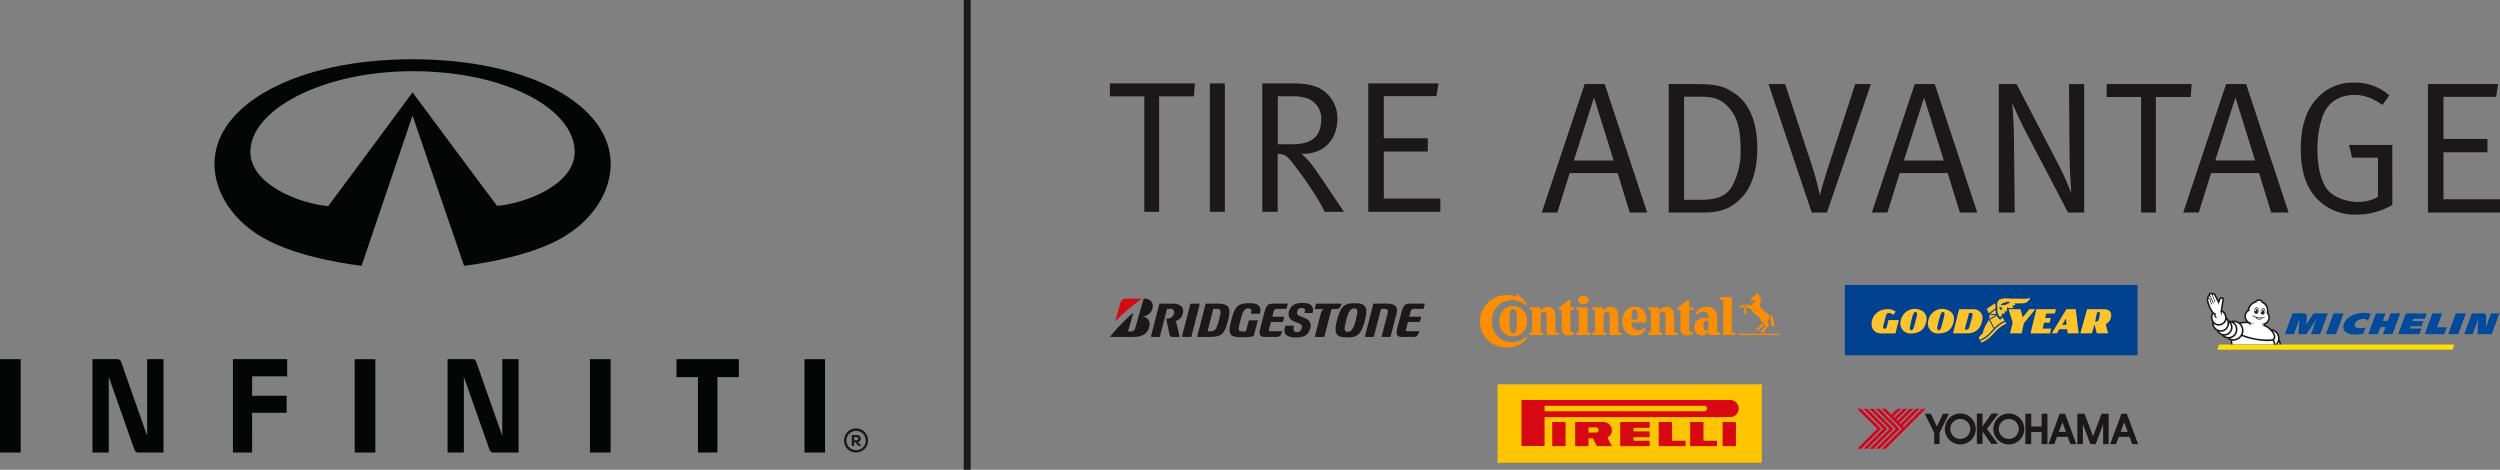 <svg xmlns="http://www.w3.org/2000/svg" width="776.44" height="145.892" viewBox="0 0 776.44 145.892">
  <rect x="0" y="0" width="776.44" height="145.892" fill="#808080" stroke="none"/>
  <g id="infiniti_ta_brands_logo" transform="translate(-35.646 -20.064)">
    <g id="Group_141" data-name="Group 141" transform="translate(721.008 110.944)">
      <path id="Path_317" data-name="Path 317" d="M429.025,69.741H355.962l-.587,1.611h73.056Z" transform="translate(-352.101 -53.627)" fill="#ffdf00"/>
      <path id="Path_318" data-name="Path 318" d="M387.709,65.386c-1.891.388-4.454,1.777-4.426,4.312.015,1.462,1.781,2.274,3.808,2.218a16.211,16.211,0,0,0,2.356-.263L390.2,69.7a5.471,5.471,0,0,1-2.7.1c-1.35-.541-.519-1.945.435-2.382a3.8,3.8,0,0,1,1.682-.362,1.282,1.282,0,0,1,1.256.635l.943-2.266A9.834,9.834,0,0,0,387.709,65.386Zm10.25-.06-.861,2.322h-1.57l.855-2.322H393.4l-2.367,6.449H394l.81-2.184h1.574l-.81,2.184h2.972l2.378-6.449Zm-17.715,0-2.376,6.446h3.123l2.373-6.446Zm-6.209,0-2.281,3.463s.144-1.811.181-2.249c.026-.332-.013-1.215-.823-1.215h-3.618l-2.373,6.446h2.83l1.719-4.661-.362,4.661h2.516l3.082-4.581-1.682,4.581h2.847l2.373-6.446Zm55.088,0-1.628,4.426c.022-.446.11-2.206.166-3.22a1.246,1.246,0,0,0-.267-.948.868.868,0,0,0-.569-.258H423.2l-2.371,6.449h2.634l1.682-4.566-.2,4.566h4.415l2.373-6.449Zm-10.907,0-2.371,6.446h3.123l2.371-6.446Zm-13.2,1.691h3.56l.627-1.691h-6.509l-2.373,6.449H406.9l.64-1.74h-3.633l.265-.717h3.392l.582-1.585h-3.39Zm8.953-1.691h-3.037l-2.378,6.449h6.1l.79-2.143h-3.061Z" transform="translate(-340.858 -58.882)" fill="#004a9c"/>
      <path id="Path_319" data-name="Path 319" d="M354.367,66.42l.007.015.049.116a13.771,13.771,0,0,0,.648,1.372,4.284,4.284,0,0,0,.474.7,2.257,2.257,0,0,0-.263,2.18,3.046,3.046,0,0,0,.256.556l0,0,0,.006-.011.045a2.635,2.635,0,0,0,1.077,2.449,2.808,2.808,0,0,0,.394.248,2.038,2.038,0,0,0,.7.956,2.731,2.731,0,0,0,.78.431l.006.009a2.361,2.361,0,0,0,1.322.892,2.992,2.992,0,0,0,.435.088l.021.026a2.513,2.513,0,0,0,1.051.588,2.715,2.715,0,0,0,.11,1.273H376.89a2.766,2.766,0,0,0-.407-1.471l-.024-.032a2.944,2.944,0,0,0-2.343-3.278c-.08-.015-.159-.028-.239-.037a.163.163,0,0,0-.032,0,6.391,6.391,0,0,0-1.915-1.277l.026-.121.032-.011a2.229,2.229,0,0,0,1.443-1.788,2.643,2.643,0,0,0-.452-1.835l0-.026a3.772,3.772,0,0,0-.385-2.233,2.673,2.673,0,0,0-1.189-1.135l-.006,0a1.366,1.366,0,0,0-1.357-.8,1.5,1.5,0,0,0-1.243.629,3.5,3.5,0,0,0-2.285,2.761,2.367,2.367,0,0,0-.323,3.537,11.441,11.441,0,0,0-2.182.228l-.026.006a2.984,2.984,0,0,0-2.432-.476.26.26,0,0,0-.088.043,4.256,4.256,0,0,0-.745-.151.175.175,0,0,0-.047,0,2.468,2.468,0,0,0-.6-1.008l-.047-.041,0,0a5.787,5.787,0,0,0-.155-.694,2.045,2.045,0,0,0-.564-.937,2.246,2.246,0,0,0-.644-.446,1.692,1.692,0,0,0,.065-.215l.009-.054c0-.009.09-.87.194-1.383l0-.019c.28-1.751.282-1.777.284-1.8l0-.011a.57.57,0,0,0-.155-.431.756.756,0,0,0-.562-.23.9.9,0,0,0-.769.439,2.4,2.4,0,0,0-.23.528c-.293-.564-.674-1.31-.948-1.848l-.017-.028a.728.728,0,0,0-.616-.347.735.735,0,0,0-.269.05.719.719,0,0,0-.474-.174.874.874,0,0,0-.265.043.713.713,0,0,0-.487.709.692.692,0,0,0-.452.528.893.893,0,0,0,.017.383l.013.052-.022.032c-.172.269-.261.769.388,2.414" transform="translate(-353.855 -62.259)" fill="#1a1818"/>
      <path id="Path_320" data-name="Path 320" d="M364.648,70.163h-.612a2.972,2.972,0,0,0,.476-.788,2.256,2.256,0,0,1,.136.788" transform="translate(-342.108 -54.048)" fill="#fff"/>
      <path id="Path_321" data-name="Path 321" d="M360.642,70.382a1.546,1.546,0,0,1,.362.067c.226.086.681.521.926.558.041.006.155-.022.032-.108-.034-.024-.317-.276-.213-.407l0,0a.125.125,0,0,1,.14-.054c.355.086.65.138.752.153.062.009.108.011.133-.011s.007-.039-.062-.058a4.856,4.856,0,0,1-1.574-.7,1.971,1.971,0,0,1-.782-1.807,1.886,1.886,0,0,1,.737-1.264,2.167,2.167,0,0,1,.5-.237c.2-.071-.127-.125-.151-.127-.084-.015-.088-.1-.019-.362a2.932,2.932,0,0,1,1.915-1.992,3.819,3.819,0,0,1,.437-.11c.192-.028.121-.116-.1-.142,0,0-.073,0-.037-.052a.52.52,0,0,1,.11-.095,1.239,1.239,0,0,1,.629-.183c.448-.011.834.239.881.47,0,0,.015.045-.039.047-.086,0-.155.039-.037.1.026.015.146.052.314.129l.024.013a2.518,2.518,0,0,1,1.312,2.6h0c0,.054-.006.108-.009.162s-.011.1-.017.151c-.1-.013-.142.03-.071.1a2.06,2.06,0,0,1,.252.323,2.2,2.2,0,0,1,.291,1.383A1.709,1.709,0,0,1,366.4,70.2a4.263,4.263,0,0,1-1.109.422c-.105.024-.056.159.433.153.041,0,.129.009.155.058.058.106-.041.31-.252.435-.183.11-.037.131.218.056a.89.89,0,0,1,.3.075,5.81,5.81,0,0,1,2.236,1.775c.541.778.737,1.391.569,1.775a.9.9,0,0,1-.657.442l-.009,0a20.713,20.713,0,0,1-7.433-.892,13.652,13.652,0,0,1-1.516-.556,3.173,3.173,0,0,0-.515-3.373l-.032-.037a10.7,10.7,0,0,1,1.863-.151" transform="translate(-348.174 -60.888)" fill="#fff"/>
      <path id="Path_322" data-name="Path 322" d="M364.561,68.726a2.419,2.419,0,0,1,.368,1.833,2.449,2.449,0,0,1-.806,1.378,2.1,2.1,0,0,0-.4-1.383,1.107,1.107,0,0,0,.334-.426c.25-.558.043-1.322-.616-2.266l0-.006L363.4,67.8a2.413,2.413,0,0,1,1.161.926" transform="translate(-342.842 -55.866)" fill="#fff"/>
      <path id="Path_323" data-name="Path 323" d="M360.25,67.36a2.642,2.642,0,0,1,.3,3.082,2.684,2.684,0,0,1-2.9,1.29,2.357,2.357,0,0,1-.444-.164,2.856,2.856,0,0,0,.306-.062,2.8,2.8,0,0,0,1.984-2.451,2.839,2.839,0,0,0-.577-2.042,2.371,2.371,0,0,0-.538-.5,2.546,2.546,0,0,1,1.867.846" transform="translate(-349.985 -57.35)" fill="#fff"/>
      <path id="Path_324" data-name="Path 324" d="M359.467,67.26a2.343,2.343,0,0,1,.47,1.682,2.3,2.3,0,0,1-1.62,2.02,2.377,2.377,0,0,1-1.917-.293,2.65,2.65,0,0,0,2.423-1.814,2.516,2.516,0,0,0-.032-1.63,2.406,2.406,0,0,0-.37-.657,2.1,2.1,0,0,1,1.047.691" transform="translate(-350.919 -57.286)" fill="#fff"/>
      <path id="Path_325" data-name="Path 325" d="M358.69,67.227a3.028,3.028,0,0,0,.049-.6,1.972,1.972,0,0,1,.493,2.018,2.105,2.105,0,0,1-2.393,1.424,2.181,2.181,0,0,1-1.206-.741,2.6,2.6,0,0,0,.545.058,2.547,2.547,0,0,0,1.019-.211,2.622,2.622,0,0,0,1.493-1.945" transform="translate(-351.803 -57.223)" fill="#fff"/>
      <path id="Path_326" data-name="Path 326" d="M358.84,66.134l0,0A2.218,2.218,0,0,1,359.1,67.7a2.067,2.067,0,0,1-3.351,1.294,2.178,2.178,0,0,1-.885-1.521l0,0c.052.043.1.086.157.125a2.351,2.351,0,0,0,1.387.431,2.54,2.54,0,0,0,2.225-1.3,2.3,2.3,0,0,0,.213-.594" transform="translate(-352.698 -57.788)" fill="#fff"/>
      <path id="Path_327" data-name="Path 327" d="M354.143,63.989l.022-.015a.183.183,0,0,1,.06-.034l.022,0,.065,0,.047.013a.566.566,0,0,1,.282.487,2.9,2.9,0,0,0,.45,1.226.106.106,0,0,0,.088.045.112.112,0,0,0,.062-.019.107.107,0,0,0,.024-.151,2.749,2.749,0,0,1-.411-1.131.761.761,0,0,0-.422-.661.434.434,0,0,0-.164-.026,1.14,1.14,0,0,1-.065-.168c-.022-.093-.062-.276.142-.345l.039-.013h.022c.149-.017.345.05.541.747a5.342,5.342,0,0,0,.607,1.292.1.1,0,0,0,.09.05.115.115,0,0,0,.058-.017.108.108,0,0,0,.03-.151,5.342,5.342,0,0,1-.579-1.232,1.632,1.632,0,0,0-.4-.795c-.028-.073-.06-.157-.069-.183-.035-.1-.071-.332.125-.4a.359.359,0,0,1,.11-.019.312.312,0,0,1,.274.235l.019.043.887,2.119a.076.076,0,0,0,.028.039.1.1,0,0,0,.1.019.1.1,0,0,0,.056-.131l-.862-2.059a.193.193,0,0,1,.1-.1.33.33,0,0,1,.142-.037.24.24,0,0,1,.2.108s1.146,2.251,1.363,2.638a2.654,2.654,0,0,0-.168.325c-.015.058.024.11.052.056a3.733,3.733,0,0,1,.235-.3l0,0h0l.006-.011c.054-.1.222-.545.289-.685a2.357,2.357,0,0,1,.25-.663.414.414,0,0,1,.353-.209c.129,0,.235.065.228.131,0,.03-.28,1.77-.28,1.77-.073.364-.138.883-.172,1.185a1.769,1.769,0,0,1-.026.218l0,.024-.011.043a2.323,2.323,0,0,1-.162.47l.09.414h0c.034.174.073.362.09.418.065.235-.019.373.024.42.06.065.2-.248.243-.411a1.669,1.669,0,0,0-.063-.575,1.71,1.71,0,0,1,.489.34,1.541,1.541,0,0,1,.442.728,4.184,4.184,0,0,1,.159.829,1.864,1.864,0,0,1-1.473,1.8,1.968,1.968,0,0,1-.519.065,1.852,1.852,0,0,1-1.1-.338,2.269,2.269,0,0,1-.808-2.093,1.949,1.949,0,0,1,.267-.612,1.025,1.025,0,0,0,.2.093l.041.192a1.594,1.594,0,0,0,.321.722.687.687,0,0,0,.381.1c.06,0,.207-.006.235-.069a.06.06,0,0,0-.017-.067.3.3,0,0,0-.065-.039c-.1-.056-.286-.155-.325-.338-.022-.1-.108-.463-.157-.676.209-.166.23-.349-.043-.291a.532.532,0,0,1-.433-.136,7.764,7.764,0,0,1-1.234-2.208c-.467-1.18-.564-1.814-.42-1.99" transform="translate(-353.594 -61.997)" fill="#fff"/>
      <path id="Path_328" data-name="Path 328" d="M357.555,69.971a2.953,2.953,0,0,0,.308.017,3.242,3.242,0,0,0,2.649-1.467,13.547,13.547,0,0,0,1.624.6,26.758,26.758,0,0,0,4.008.834,18.394,18.394,0,0,0,2.3.162,8.843,8.843,0,0,0,1.342-.09,1.566,1.566,0,0,0,.261-.065,1.594,1.594,0,0,1,.347,1.187H357.719a2.036,2.036,0,0,1-.164-1.178" transform="translate(-349.608 -55.034)" fill="#fff"/>
      <path id="Path_329" data-name="Path 329" d="M361.156,66.179a.488.488,0,0,0,.207.146.829.829,0,0,0,.222.045,1.609,1.609,0,0,0,.2.009c.31-.013.6-.489.612-.954.009-.424-.047-.75-.355-.941a.535.535,0,0,0-.1-.05.721.721,0,0,0-.416-.019.632.632,0,0,0-.366.3,1.52,1.52,0,0,0-.172.47,1.43,1.43,0,0,0-.024.506A1,1,0,0,0,361.156,66.179Zm-.06-.752c.019-.2.136-.831.64-.782a.561.561,0,0,1,.517.571l0,.032a1.151,1.151,0,0,1-.084.573,1.042,1.042,0,0,1-.088.177.453.453,0,0,1-.306.243h-.028a.748.748,0,0,0,.33-.6c.032-.373-.144-.694-.4-.715a.4.4,0,0,0-.327.155.194.194,0,0,1,.17.207.2.2,0,0,1-.157.226.174.174,0,0,1-.166-.144.916.916,0,0,0-.037.192.806.806,0,0,0,.142.569.193.193,0,0,1-.041-.043.855.855,0,0,1-.162-.418A1.314,1.314,0,0,1,361.1,65.427Zm2.938,1.813c-.052-.006-.067.041-.045.058l.022.022-.056.03a1.8,1.8,0,0,1-.377.125,3.192,3.192,0,0,1-.971.052,5.12,5.12,0,0,1-1.557-.368l-.129-.058c-.022-.011-.043-.024-.065-.032h0a.109.109,0,0,0-.144.095.116.116,0,0,0,.078.11,3.189,3.189,0,0,0,.416.172,1.044,1.044,0,0,1,.3.256,1.706,1.706,0,0,0,.375.3,1.41,1.41,0,0,0,.9.157A1.175,1.175,0,0,0,363.22,68a3.249,3.249,0,0,0,.274-.207,1.474,1.474,0,0,1,.166-.121c.037-.019.278-.116.407-.19,0,.045,0,.084.028.09s.062-.058.075-.11a.246.246,0,0,0-.013-.136A.177.177,0,0,0,364.034,67.24Zm-1.126.691a1.128,1.128,0,0,1-.433.039,1.22,1.22,0,0,1-.416-.106,1.324,1.324,0,0,1-.375-.28,4.693,4.693,0,0,0,1.594.138A1.168,1.168,0,0,1,362.907,67.932Zm-1.977-1.025c-.011-.041-.067-.043-.084-.043a.5.5,0,0,0-.157.032.36.36,0,0,0-.222.293.047.047,0,0,0,.015.037.064.064,0,0,0,.045.017h0a.042.042,0,0,0,.041-.041.183.183,0,0,1,.049-.1.456.456,0,0,1,.252-.121C360.9,66.973,360.941,66.95,360.93,66.907Zm3.414-1.766a.624.624,0,0,0-.265-.379.677.677,0,0,0-.394-.086.6.6,0,0,0-.108.022c-.334.108-.47.4-.569.814-.108.45.045.98.332,1.07a1.782,1.782,0,0,0,.187.041.833.833,0,0,0,.218.013.463.463,0,0,0,.233-.088.991.991,0,0,0,.3-.422,1.476,1.476,0,0,0,.108-.489A1.53,1.53,0,0,0,364.344,65.14Zm-.121.7a1.169,1.169,0,0,1-.071.233.857.857,0,0,1-.254.362.334.334,0,0,1-.14.058.769.769,0,0,0,.31-.588c.032-.373-.14-.694-.388-.713a.379.379,0,0,0-.319.155c.086,0,.161.088.166.207a.2.2,0,0,1-.155.226.175.175,0,0,1-.164-.144.916.916,0,0,0-.034.192.78.78,0,0,0,.168.6.512.512,0,0,1-.185-.291,1.116,1.116,0,0,1-.037-.192,1.151,1.151,0,0,1,.067-.569l.011-.032a.545.545,0,0,1,.625-.416C364.307,65.009,364.258,65.642,364.223,65.84Z" transform="translate(-346.226 -59.797)" fill="#1a1818"/>
    </g>
    <g id="Group_142" data-name="Group 142" transform="translate(380.348 45.718)">
      <path id="Path_330" data-name="Path 330" d="M221.8,36.1H210.981v35.88h-4.592V36.1h-10.7v-4.01h26.406Z" transform="translate(-195.689 -31.845)" fill="#1a1818"/>
      <path id="Path_331" data-name="Path 331" d="M210.106,71.979V32.088h4.654V71.979Z" transform="translate(-179.055 -31.845)" fill="#1a1818"/>
      <path id="Path_332" data-name="Path 332" d="M237.031,71.979c-1.163-2.617-4.883-8.721-10.179-15.469-1.568-1.975-2.44-2.5-4.415-2.557V71.979h-4.769V32.088h9.3c5.471,0,8.141.989,10.063,2.557a10.5,10.5,0,0,1,3.957,8.374c0,6.573-4.247,10.935-10.584,10.935h-.582a23.366,23.366,0,0,1,4.01,4.478c1.684,2.266,9.184,13.547,9.184,13.547Zm-4.943-35.06a12.839,12.839,0,0,0-5-.821h-4.6V50.99h4.247c3.543,0,5.7-.64,7.209-2.038,1.34-1.219,2.035-3.371,2.035-5.988A6.642,6.642,0,0,0,232.088,36.919Z" transform="translate(-170.329 -31.845)" fill="#1a1818"/>
      <path id="Path_333" data-name="Path 333" d="M232.948,71.979V32.088h21.8l-.635,3.957H237.777v13.08h13.662v4.133H237.777V67.852h17.556v4.127Z" transform="translate(-152.699 -31.845)" fill="#1a1818"/>
      <path id="Path_334" data-name="Path 334" d="M285.3,72.082l-3.78-12.268H266.632L262.8,72.082h-4.829l13.317-39.891h6.222l13.2,39.891Zm-11.105-35.7-6.274,19.539H280.3Z" transform="translate(-123.832 -31.726)" fill="#1a1818"/>
      <path id="Path_335" data-name="Path 335" d="M299.242,67.083c-3.489,3.9-6.978,5-12.559,5H276.274V32.191h7.961c6.106,0,8.9.291,12.8,3.084,4.538,3.254,6.744,9.132,6.744,16.922C303.774,59.174,301.913,64.115,299.242,67.083Zm-4.071-27.33c-2.617-3.084-5.173-3.666-9.36-3.666h-4.769V68.132h4.769c4.125,0,7.967-.467,10.119-4.189A22.223,22.223,0,0,0,298.6,52.779C298.6,46.787,297.851,42.954,295.172,39.753Z" transform="translate(-102.709 -31.726)" fill="#1a1818"/>
      <path id="Path_336" data-name="Path 336" d="M308.808,72.082h-4.715L290.662,32.191h5.173l8.434,25.7a73.471,73.471,0,0,1,2.326,8.9c.23-.991,1.049-4.01,2.442-8.318l8.548-26.283h4.883Z" transform="translate(-86.108 -31.726)" fill="#1a1818"/>
      <path id="Path_337" data-name="Path 337" d="M332.895,72.082l-3.78-12.268H314.23l-3.842,12.268h-4.822l13.317-39.891H325.1l13.2,39.891Zm-11.105-35.7-6.283,19.539H327.9Z" transform="translate(-68.913 -31.726)" fill="#1a1818"/>
      <path id="Path_338" data-name="Path 338" d="M345.381,72.082,332.594,47.66c-2.557-4.827-4.54-9.593-4.54-9.593s.467,5.7.53,10.87l.228,23.145h-4.943V32.191h5.525L342.65,57.662a90.632,90.632,0,0,1,3.726,8.374c0-.116-.465-6.453-.528-12.154l-.168-21.691h4.706V72.082Z" transform="translate(-47.794 -31.726)" fill="#1a1818"/>
      <path id="Path_339" data-name="Path 339" d="M365.528,36.2H354.714v35.88h-4.592V36.2h-10.7v-4.01h26.4Z" transform="translate(-29.849 -31.726)" fill="#1a1818"/>
      <path id="Path_340" data-name="Path 340" d="M377.794,72.082l-3.782-12.268H359.127l-3.842,12.268h-4.822l13.317-39.891H370L383.2,72.082Zm-11.105-35.7L360.4,55.917h12.384Z" transform="translate(-17.11 -31.726)" fill="#1a1818"/>
      <path id="Path_341" data-name="Path 341" d="M384.627,72.973a16.247,16.247,0,0,1-12.268-5c-3.375-3.661-4.943-8.607-4.943-15.471,0-7.616,2.035-13.026,6.16-16.746a14.945,14.945,0,0,1,10.416-3.78,16.193,16.193,0,0,1,10.931,3.957l-2.152,2.961c-3.261-2.2-5.587-3.078-8.663-3.078-4.654,0-8.32,2.152-9.951,6.744a30.459,30.459,0,0,0-1.568,10.119c0,5.234.987,9.479,2.794,12.1s5.869,4.243,9.651,4.243a11.9,11.9,0,0,0,6.336-1.568V55.294H383.35l-.935-3.952h13.433V69.951A21.654,21.654,0,0,1,384.627,72.973Z" transform="translate(2.451 -31.975)" fill="#1a1818"/>
      <path id="Path_342" data-name="Path 342" d="M385.748,72.082V32.191h21.8l-.635,3.957H390.577v13.08h13.662v4.133H390.577V67.955h17.558v4.127Z" transform="translate(23.603 -31.726)" fill="#1a1818"/>
    </g>
    <rect id="Rectangle_392" data-name="Rectangle 392" width="2.155" height="145.892" transform="translate(334.954 20.064)" fill="#1a1818"/>
    <g id="Group_143" data-name="Group 143" transform="translate(380.435 112.808)">
      <path id="Path_343" data-name="Path 343" d="M218.947,69.119l-.928,3.414a7.343,7.343,0,0,1-.823.047c-1.824,0-1.622-.549-.851-3.526.8-3.093,1.264-3.657,2.4-3.657,1.1,0,1.1.739.825,1.671h2.781c.452-1.742.151-3.289-3.1-3.289-3.621,0-4.6.765-5.77,5.275-1.086,4.2-.73,5.318,3.183,5.318a17.346,17.346,0,0,0,3.763-.342l1.309-4.911Z" transform="translate(-175.858 -62.368)" fill="#1a1818"/>
      <path id="Path_344" data-name="Path 344" d="M220.591,72.409c-.362,0-.489-.11-.422-.4l.631-2.473h3.722l.418-1.62h-3.72l.422-1.648a.984.984,0,0,1,1.015-.8h2.981l.418-1.622h-4.327c-1.8,0-2.335.321-3.035,3.022l-1.286,4.941c-.394,1.656.1,2.378,1.454,2.378H222.6a1.445,1.445,0,0,0,1.439-.989l.306-.79Z" transform="translate(-170.869 -62.289)" fill="#1a1818"/>
      <path id="Path_345" data-name="Path 345" d="M240.347,72.409c-.362,0-.491-.11-.422-.4l.631-2.473h3.722l.418-1.62h-3.72l.422-1.648a.987.987,0,0,1,1.017-.8h2.979l.42-1.622h-4.329c-1.8,0-2.335.321-3.035,3.022l-1.284,4.941c-.394,1.656.1,2.378,1.452,2.378h3.737a1.444,1.444,0,0,0,1.437-.989l.306-.79Z" transform="translate(-148.072 -62.289)" fill="#1a1818"/>
      <path id="Path_346" data-name="Path 346" d="M212.235,72.422h-.762l1.8-6.95c.23,0,.317-.011.89-.011,1.615,0,1.613.534.842,3.513-.78,3.015-1.232,3.448-2.768,3.448Zm2.386-8.574H210.9L208.3,73.878a.23.23,0,0,0,.224.31h3.317c4.165,0,4.868-.795,6.011-5.214.993-3.84.381-5.126-3.235-5.126Z" transform="translate(-181.232 -62.289)" fill="#1a1818"/>
      <path id="Path_347" data-name="Path 347" d="M238.812,63.838c-2.145,0-3.142.047-3.728.022l-2.6,10.03a.23.23,0,0,0,.224.31H235.2l2.255-8.716c.23,0,.579-.019.933-.019,1.208,0,1.368.429,1.049,1.661l-1.751,6.765a.23.23,0,0,0,.224.31h2.49l1.829-7.075c.633-2.449-.444-3.287-3.416-3.287Z" transform="translate(-153.328 -62.301)" fill="#1a1818"/>
      <path id="Path_348" data-name="Path 348" d="M225.643,63.848l-.429,1.68h2.763c.028,0,.028.034,0,.054a2.327,2.327,0,0,0-.838,1.3l-1.814,7a.229.229,0,0,0,.224.31h2.671l2.244-8.66h1.37a1.437,1.437,0,0,0,1.495-.993l.261-.687Z" transform="translate(-161.71 -62.289)" fill="#1a1818"/>
      <path id="Path_349" data-name="Path 349" d="M208.96,74.188l2.6-10.03a.229.229,0,0,0-.224-.31H208.7l-2.6,10.03a.23.23,0,0,0,.224.31Z" transform="translate(-183.768 -62.289)" fill="#1a1818"/>
      <path id="Path_350" data-name="Path 350" d="M232.088,72.674c-1.193,0-1.372-.437-.538-3.661.693-2.681,1.357-3.616,2.421-3.616,1.193,0,1.325.642.556,3.616-.762,2.949-1.516,3.661-2.438,3.661Zm2.3-8.893c-3.132,0-4.491.558-5.721,5.316-1.064,4.12-.211,5.313,2.972,5.313,3.241,0,4.521-.666,5.723-5.313.87-3.364.691-5.316-2.974-5.316Z" transform="translate(-158.228 -62.367)" fill="#1a1818"/>
      <path id="Path_351" data-name="Path 351" d="M196.487,69.928l1.62-5.684a1.61,1.61,0,0,1,1.456-1.116h4.954a.084.084,0,0,1,.047.153A55.249,55.249,0,0,0,196.629,70a.082.082,0,0,1-.142-.073Z" transform="translate(-194.859 -63.12)" fill="#d60812"/>
      <path id="Path_352" data-name="Path 352" d="M201.27,73.341l1.6-5.606a.083.083,0,0,0-.136-.088,59.778,59.778,0,0,0-6.987,7.235.083.083,0,0,0,.056.142h6.94c2.927,0,4.527-.9,5.109-3.071a2.444,2.444,0,0,0-1.928-3.278c-.026-.006-.05-.056,0-.065a3.216,3.216,0,0,0,2.957-2.537c.487-1.971-1.021-3.052-2.755-2.94l-2.651,9.285a1.333,1.333,0,0,1-1.191.924Z" transform="translate(-195.729 -63.124)" fill="#1a1818"/>
      <path id="Path_353" data-name="Path 353" d="M209.55,70.042a2.1,2.1,0,0,0-.34-.717c-.019-.024-.024-.056.011-.065a3.172,3.172,0,0,0,2.3-2.391c.435-1.682-.627-3.022-3.3-3.022H204.23l-2.6,10.03a.23.23,0,0,0,.224.31h2.488l2.255-8.716c.241,0,.472-.011,1.045-.011.958,0,1.314.592,1.107,1.391A2.074,2.074,0,0,1,206.7,68.5h-.368l1.036,5a.8.8,0,0,0,.928.689h2.223l-.965-4.146Z" transform="translate(-188.928 -62.289)" fill="#1a1818"/>
      <path id="Path_354" data-name="Path 354" d="M221.216,70.81c-1.055,2.518.319,3.659,3.117,3.659,2.554,0,3.972-.605,4.579-2.955a2.412,2.412,0,0,0-.42-2.205c-.954-1.038-2.791-1.232-3.435-1.833a1.064,1.064,0,0,1-.23-1.1,1.288,1.288,0,0,1,1.366-1.047c1.154,0,1.185.711.9,1.553h2.477c.582-1.76-.181-3.138-3.1-3.138-2.453,0-3.778.963-4.254,2.809a2.76,2.76,0,0,0,.22,1.848c.674,1.154,2.46,1.3,3.448,1.986a.946.946,0,0,1,.327,1.144,1.42,1.42,0,0,1-1.516,1.273c-.827,0-1.325-.482-.851-1.99Z" transform="translate(-166.732 -62.413)" fill="#1a1818"/>
    </g>
    <g id="Group_144" data-name="Group 144" transform="translate(495.284 111.062)">
      <path id="Path_355" data-name="Path 355" d="M298.868,75.356H286.311v-.411h12.557Zm-6.285-2.389,1.182-1.131.487.487L292.981,73.4a2.661,2.661,0,0,0-.245.461H291.8a1.639,1.639,0,0,1,.784-.9m-3.946-7.222-.978.269a4.363,4.363,0,0,0-.629.3c-.194.129-.411.347-.424.463l.836.192a3.855,3.855,0,0,1,.4-.4l.192-.088.7-.709a.085.085,0,0,0-.091-.024m5.68,2.3a14.9,14.9,0,0,1-1.426-1.8,5.346,5.346,0,0,0,.36-2.518,5.89,5.89,0,0,0-.59-.874c-.116-.116-.489-.538-.67-.538a.152.152,0,0,0-.09.024l.052.476c-.5.321-1.157.758-1.747,1.2,0,.168.013.424.026.515a.955.955,0,0,0,.308.179,7.825,7.825,0,0,1,1.144-.192l-.706,1.066-.81.577-1.014-.321a.161.161,0,0,0-.168.052l-.745.81a.2.2,0,0,0-.065.166l-.026.913s-.013.142-.013.3a1.437,1.437,0,0,0,.3.965l.489-.706a2.157,2.157,0,0,1-.2-.515c0-.026.013-.784.013-.784l.474-.347,1.26.887a7.025,7.025,0,0,0,.681,1.027,11.626,11.626,0,0,0,1.839,1.312,7.37,7.37,0,0,0,.256.989l1.542,1.581-.913,1.144a1.176,1.176,0,0,0-.6.924h1.053l.116-.6,1.26-1.4c.065-.078.065-.116.026-.233l-.36-1.206a2.172,2.172,0,0,0,.564-1.338c0-1.118-1.221-1.4-1.607-1.721m1.979,1.863a4.214,4.214,0,0,0-.282-.8s.052-.052.155.011.756.515.756.515a9.968,9.968,0,0,1,.553,3.213,4.105,4.105,0,0,1-1.027-.655Z" transform="translate(-206.064 -62.313)" fill="#fb8e03"/>
      <path id="Path_356" data-name="Path 356" d="M306.667,69.473c0-.771-.243-1.376-.913-1.376s-.937.605-.937,1.376v5.074h.784v.81h-4.293v-.81h.8V67.559h-.8v-.784h3.379v1.31h.039a2.437,2.437,0,0,1,2.261-1.478,2.219,2.219,0,0,1,2.274,1.786,7.651,7.651,0,0,1,.116,1.389v4.766h1.027v.81h-3.739Zm-17.336,0c0-.771-.246-1.376-.913-1.376s-.937.605-.937,1.376v5.074h.784v.81h-4.293v-.81h.795V67.559h-.795v-.784h3.379v1.31h.039a2.437,2.437,0,0,1,2.262-1.478,2.219,2.219,0,0,1,2.274,1.786,7.653,7.653,0,0,1,.116,1.389v4.766h1.027v.81h-3.739Zm24.713-1.915v6.347a.489.489,0,0,0,.553.541,1.633,1.633,0,0,0,.5-.09v.784a3.347,3.347,0,0,1-1.658.321,1.861,1.861,0,0,1-2.119-2.044V67.559h-.913v-.579c1.017-.81,2.2-1.734,3.136-2.518h.5v2.313h1.312v.784Zm-53.565-5.245s2.068,2.07,3.02,3.136v.81a6.628,6.628,0,0,0-4.433-1.723c-3.87,0-6.3,2.918-6.3,6.53,0,3.6,2.3,6.513,6.3,6.513a6.158,6.158,0,0,0,4.471-1.9v.771a7.448,7.448,0,0,1-6.168,2.738,7.981,7.981,0,0,1-8.316-8.12,8.2,8.2,0,0,1,8.316-8.111,9.344,9.344,0,0,1,3.11.515ZM300.062,73.07a2.372,2.372,0,0,1-1.889.8c-.784,0-1.992-.437-2.044-2.427h4.588c.013-.155.026-.463.026-.618,0-2.414-.989-4.215-3.573-4.215s-3.918,1.992-3.918,4.471,1.322,4.435,3.918,4.435a3.466,3.466,0,0,0,3.343-2.018ZM296.129,70.6c0-2.262.181-3.108.952-3.108s.937.823.963,3.108Zm-37.885.439c0-2.623.243-3.78,1.131-3.78s1.131,1.157,1.131,3.78-.246,3.778-1.131,3.778-1.131-1.157-1.131-3.778m-3.188.026c0,2.6,1.594,4.7,4.318,4.7s4.316-2.106,4.316-4.7-1.592-4.7-4.316-4.7-4.318,2.106-4.318,4.7m14.715-1.594c0-.771-.243-1.376-.913-1.376s-.937.605-.937,1.376v5.074h.784v.81h-4.293v-.81h.8V67.559h-.8v-.784h3.379v1.31h.039a2.437,2.437,0,0,1,2.262-1.478,2.219,2.219,0,0,1,2.274,1.786,7.651,7.651,0,0,1,.116,1.389v4.766h1.027v.81H269.77Zm9.722-4.975c0,.76.681,1.26,1.658,1.26s1.659-.5,1.659-1.26-.683-1.258-1.659-1.258-1.658.5-1.658,1.258m-2.346,3.061v6.347a.489.489,0,0,0,.554.541,1.633,1.633,0,0,0,.5-.09v.784a3.342,3.342,0,0,1-1.656.321,1.862,1.862,0,0,1-2.121-2.044V67.559h-.913v-.579c1.017-.81,2.2-1.734,3.136-2.518h.5v2.313H278.2v.784Zm50.134,6.989h1.053v.81H324.57V64.384h-.939V63.6h3.651ZM320.034,71.1a.814.814,0,0,0-.592-.179c-.81,0-.989.8-.989,1.62s.243,1.465.937,1.465a.839.839,0,0,0,.644-.258Zm.114,3.226h-.039a2.539,2.539,0,0,1-2.2,1.182,2.386,2.386,0,0,1-2.274-2.621c0-1.723,1.221-2.815,3.175-2.815a3.387,3.387,0,0,1,1.221.181v-.541a1.463,1.463,0,0,0-1.581-1.594,2.476,2.476,0,0,0-1.966,1l-.476-.579a4.067,4.067,0,0,1,3.418-1.941,2.987,2.987,0,0,1,3.315,3.11v4.831h.874v.81h-3.47Zm-41.157,1.027v-.81h.786V67.559h-.786v-.784h3.5v7.773h.8v.81Z" transform="translate(-249.053 -62.314)" fill="#fb8e03"/>
    </g>
    <g id="Group_145" data-name="Group 145" transform="translate(612.456 147.021)">
      <path id="Path_357" data-name="Path 357" d="M303.5,91.421l6.182-6.183-6.229-6.229h1.186l6.229,6.229-6.182,6.183Z" transform="translate(-303.455 -79.009)" fill="#d9001b"/>
      <path id="Path_358" data-name="Path 358" d="M304.386,91.421l6.182-6.183-6.229-6.229h1.186l6.229,6.229-6.183,6.183Z" transform="translate(-302.435 -79.009)" fill="#d9001b"/>
      <path id="Path_359" data-name="Path 359" d="M305.27,91.421l6.183-6.183-6.229-6.229h1.186l6.229,6.229-6.183,6.183Z" transform="translate(-301.414 -79.009)" fill="#d9001b"/>
      <path id="Path_360" data-name="Path 360" d="M306.155,91.421l6.183-6.183-6.229-6.229h1.186l6.229,6.229-6.183,6.183Z" transform="translate(-300.394 -79.009)" fill="#d9001b"/>
      <path id="Path_361" data-name="Path 361" d="M319.451,79.009l-5.636,5.635-.359-.359,5.276-5.276h-1.186l-4.684,4.683-.359-.359,4.324-4.324h-1.186L311.91,82.74l-.359-.359,3.372-3.372h-1.186l-2.779,2.779-.36-.359,2.419-2.419h-1.186l-1.827,1.826-1.826-1.826h-1.186l6.229,6.229-6.183,6.183h1.186l6.183-6.183,6.229-6.229Z" transform="translate(-299.373 -79.009)" fill="#d9001b"/>
      <path id="Path_362" data-name="Path 362" d="M320.7,79.728h-1.872l-1.874,3.983-1.874-3.983H313.2l2.914,5.907v3.523h1.664v-3.52Z" transform="translate(-292.207 -78.18)" fill="#1a1818"/>
      <path id="Path_363" data-name="Path 363" d="M320.888,79.69a4.8,4.8,0,1,1-4.8,4.8,4.8,4.8,0,0,1,4.8-4.8Zm-3.1,4.8a3.1,3.1,0,1,0,3.1-3.1A3.1,3.1,0,0,0,317.784,84.487Z" transform="translate(-288.876 -78.224)" fill="#1a1818"/>
      <path id="Path_364" data-name="Path 364" d="M327.882,79.69a4.8,4.8,0,1,1-4.8,4.8,4.8,4.8,0,0,1,4.8-4.8Zm-3.106,4.8a3.1,3.1,0,1,0,3.106-3.1A3.1,3.1,0,0,0,324.777,84.487Z" transform="translate(-280.805 -78.224)" fill="#1a1818"/>
      <path id="Path_365" data-name="Path 365" d="M327.418,79.692H325.3l-2.843,4.014V79.692h-1.751v9.43h1.751V85.237l2.7,3.885h2.115l-3.45-4.623Z" transform="translate(-283.548 -78.222)" fill="#1a1818"/>
      <path id="Path_366" data-name="Path 366" d="M332.739,79.728V83.7h-3.215V79.728H327.7v9.43h1.82V85.4h3.215v3.756h1.82v-9.43Z" transform="translate(-275.478 -78.18)" fill="#1a1818"/>
      <path id="Path_367" data-name="Path 367" d="M337.857,89.16h1.822l-3.485-9.432h-1.682l-3.485,9.432h1.82l.838-2.266h3.336l.836,2.266Zm-3.6-3.808,1.1-2.972,1.1,2.972Z" transform="translate(-271.643 -78.18)" fill="#1a1818"/>
      <path id="Path_368" data-name="Path 368" d="M346.767,89.16h1.82L345.1,79.728h-1.682l-3.485,9.432h1.82l.838-2.266h3.336l.836,2.266Zm-3.6-3.808,1.1-2.972,1.1,2.972Z" transform="translate(-261.362 -78.18)" fill="#1a1818"/>
      <path id="Path_369" data-name="Path 369" d="M344.427,79.728H342.7l-2.639,7-2.639-7H335.2v9.43h1.716V82.994l2.323,6.165h1.63l2.323-6.165v6.165h1.716v-9.43Z" transform="translate(-266.823 -78.18)" fill="#1a1818"/>
    </g>
    <g id="Group_147" data-name="Group 147" transform="translate(500.76 139.423)">
      <rect id="Rectangle_393" data-name="Rectangle 393" width="82.047" height="24.37" fill="#ffc500"/>
      <g id="Group_146" data-name="Group 146" transform="translate(7.424 4.874)">
        <path id="Path_370" data-name="Path 370" d="M259.477,88.407h4.143V80.918h-4.143v7.489Z" transform="translate(-249.925 -74.084)" fill="#d60812" fill-rule="evenodd"/>
        <path id="Path_371" data-name="Path 371" d="M284.039,88.407h4.143V80.918h-4.143v7.489Z" transform="translate(-221.585 -74.084)" fill="#d60812" fill-rule="evenodd"/>
        <path id="Path_372" data-name="Path 372" d="M319.79,77.745H255.042V92.033h7.17V83.056l57.578,0h0a2.657,2.657,0,1,0,0-5.313Zm-7.954,3.5H262.212v-1.7l49.624,0h0a.845.845,0,1,1,0,1.691Z" transform="translate(-255.042 -77.745)" fill="#d60812" fill-rule="evenodd"/>
        <path id="Path_373" data-name="Path 373" d="M272.793,85.719a2.4,2.4,0,0,0,1.381-2.225,2.643,2.643,0,0,0-2.867-2.576h-8.525v7.489h4.144V85.99h1.355l1.247,2.417h4.648l-1.383-2.688Zm-3.5-1.542h-2.363V82.591l2.363.006h0a.789.789,0,0,1,0,1.579Z" transform="translate(-246.111 -74.084)" fill="#d60812" fill-rule="evenodd"/>
        <path id="Path_374" data-name="Path 374" d="M269.278,88.407h9.136V86.734h-4.993v-1.1h4.993V83.826h-4.993v-1.1h4.993V80.918h-9.136v7.489Z" transform="translate(-238.616 -74.084)" fill="#d60812" fill-rule="evenodd"/>
        <path id="Path_375" data-name="Path 375" d="M278.975,80.918h-4.143v7.489h8.339V86.734h-4.2V80.918Z" transform="translate(-232.209 -74.084)" fill="#d60812" fill-rule="evenodd"/>
        <path id="Path_376" data-name="Path 376" d="M283.508,80.918h-4.143v7.489H287.7V86.734h-4.2V80.918Z" transform="translate(-226.977 -74.084)" fill="#d60812" fill-rule="evenodd"/>
      </g>
    </g>
    <g id="Group_148" data-name="Group 148" transform="translate(608.616 108.561)">
      <path id="Path_377" data-name="Path 377" d="M301.672,61.153h90.9v21.83h-90.9V61.153Z" transform="translate(-301.672 -61.153)" fill="#004290" fill-rule="evenodd"/>
      <path id="Path_378" data-name="Path 378" d="M318.038,64.6a4.443,4.443,0,0,0-4.29,3.7,3.1,3.1,0,0,0,3.209,3.954c2.35-.075,4.142-.969,4.7-3.806.521-2.5-1.456-3.806-3.621-3.845Zm.635,2.352c-.261,1.12-.523,2.277-.9,3.394-.112.448-.411.971-.859.9-.373-.073-.373-.672-.334-1.12a28.87,28.87,0,0,1,.933-3.543c.185-.56.373-1.047.857-1.008.635.073.373.933.3,1.381Z" transform="translate(-287.85 -57.175)" fill="#ffc32e" fill-rule="evenodd"/>
      <path id="Path_379" data-name="Path 379" d="M314.1,64.6a4.484,4.484,0,0,0-4.329,3.7,3.119,3.119,0,0,0,3.248,3.954c2.313-.075,4.178-.969,4.7-3.806.521-2.5-1.493-3.806-3.621-3.845Zm.635,2.352c-.263,1.12-.56,2.277-.9,3.394-.112.448-.411.971-.9.9-.373-.073-.373-.672-.261-1.12a28.569,28.569,0,0,1,.857-3.543c.261-.56.373-1.047.859-1.008.672.073.409.933.336,1.381Z" transform="translate(-292.423 -57.175)" fill="#ffc32e" fill-rule="evenodd"/>
      <path id="Path_380" data-name="Path 380" d="M310.256,70.194a.629.629,0,0,1-.672.523c-.523.037-.523-.411-.487-.672h0l.935-3.47a.893.893,0,0,1,1.045-.709,1.608,1.608,0,0,1,1.157.6h0l.784-1.045a4.146,4.146,0,0,0-2.389-.784c-2.949.037-4.517,1.792-4.926,3.433-.523,1.529,0,3.993,2.613,4.105h4.626l1.045-4.142h-3.209l-.521,2.162Z" transform="translate(-297.232 -57.134)" fill="#ffc32e" fill-rule="evenodd"/>
      <path id="Path_381" data-name="Path 381" d="M324.858,65.35a.139.139,0,0,0,.037-.112c-.073-.411-.073-.745-.112-1.12h.039l-.187-.3-2.5,1.678c.151.448.448.933.635,1.381h0l2.089-1.529Z" transform="translate(-278.064 -58.074)" fill="#ffc32e" fill-rule="evenodd"/>
      <path id="Path_382" data-name="Path 382" d="M324.094,69.3c.187-.224.411-.411.635-.633h0l.224-.187.261-.187.261-.185.3-.224.261-.151.336-.185.336-.187.373-.149.037-.037-.6-1.083a7.708,7.708,0,0,1-.784.784h0l-.521-.523-.3-.373a4.444,4.444,0,0,0-.185-.409h0L322.6,66.876l1.381,2.5.112-.075Z" transform="translate(-277.524 -56.054)" fill="#ffc32e" fill-rule="evenodd"/>
      <path id="Path_383" data-name="Path 383" d="M324.553,65.524l-1.979-.075a1.654,1.654,0,0,1,0,.859,1.839,1.839,0,0,1-.112.521h0l2.091-1.305Z" transform="translate(-277.684 -56.195)" fill="#ffc32e" fill-rule="evenodd"/>
      <path id="Path_384" data-name="Path 384" d="M324.318,64.722,322.6,65.991l1.9.073c-.039-.112-.039-.224-.075-.373h0l-.075-.448a2.679,2.679,0,0,1-.037-.521Z" transform="translate(-277.524 -57.034)" fill="#ffc32e" fill-rule="evenodd"/>
      <path id="Path_385" data-name="Path 385" d="M332.656,68.832h1.717l.373-1.455h-1.754L333.328,66h2.687l.336-1.343h-6.082l-1.828,7.5h6.045l.41-1.493h-2.687l.448-1.828Z" transform="translate(-270.787 -57.115)" fill="#ffc32e" fill-rule="evenodd"/>
      <path id="Path_386" data-name="Path 386" d="M331.742,64.652l-2.09,2.5-.672-2.5h-3.694l1.269,4.179-.821,3.321h3.582l.709-3.134,3.545-4.366Z" transform="translate(-274.425 -57.115)" fill="#ffc32e" fill-rule="evenodd"/>
      <path id="Path_387" data-name="Path 387" d="M342.944,64.652h-5.225l-2.089,7.5h3.582l.821-2.761.709,2.761h3.509l-.747-2.873a3,3,0,0,0,1.68-2.464c.187-1.9-1.305-2.126-2.238-2.165Zm-1.271,1.419a8.739,8.739,0,0,1-.334,1.717c-.112.3-.151.67-.672.67h-.448l.6-2.873h.56c.261-.037.409.224.3.487Z" transform="translate(-262.491 -57.115)" fill="#ffc32e" fill-rule="evenodd"/>
      <path id="Path_388" data-name="Path 388" d="M336.059,64.652l-4.553,7.5h1.6l.747-1.269h2.425l.187,1.269h3.394l-.9-7.5ZM334.715,69.5l1.2-1.979L336.1,69.5Z" transform="translate(-267.249 -57.115)" fill="#ffc32e" fill-rule="evenodd"/>
      <path id="Path_389" data-name="Path 389" d="M323.683,64.652h-4.517l-1.9,7.5h4.366c3.246-.039,4.4-2.128,4.738-4.181a2.719,2.719,0,0,0-2.686-3.321Zm-.373,2.053-.935,3.433a.967.967,0,0,1-.933.859h-.56l1.381-5.189h.747c.261,0,.448.375.3.9Z" transform="translate(-283.681 -57.115)" fill="#ffc32e" fill-rule="evenodd"/>
      <path id="Path_390" data-name="Path 390" d="M328.689,66.069c-.039-.263-.3-.375-.523-.485.523-.151,1.008-.224,1.12-.375.037-.037-.075-.185-.336-.409h0l2.725-.039a2.33,2.33,0,0,0,2.2-1.79,3.1,3.1,0,0,1-1.083.373h0l-5.746-.075a4.922,4.922,0,0,0-2.686.336c-.859.635-.784,1.6-.635,2.576a3.6,3.6,0,0,0,.821,2.91,2.429,2.429,0,0,0,.784-1.344.912.912,0,0,0,.523.375A2.739,2.739,0,0,0,326,67.038a.994.994,0,0,0,.485.373,3.973,3.973,0,0,0,.224-1.417,2.194,2.194,0,0,0,1.979.075Zm-3.621.9c-.224-.112-.411-.3-.672-.411a1.417,1.417,0,0,0-.149-.784,1.835,1.835,0,0,0,.9.3,2.432,2.432,0,0,0-.075.9Zm1.641-2.091a.761.761,0,0,1-.9.336,1.082,1.082,0,0,1-1.157-.037,1.531,1.531,0,0,0,.859-.635c.485.112.857.112,1.008-.373a1.183,1.183,0,0,0,1.118.037.907.907,0,0,1-.933.672Z" transform="translate(-276.334 -59.053)" fill="#ffc32e" fill-rule="evenodd"/>
      <path id="Path_391" data-name="Path 391" d="M328.827,66.526l-.334.187-.336.112-.3.185-.261.187-.263.187-.3.185-.187.187-.261.149-.411.411-.409.409c-.485.523-1.008,1.045-1.531,1.568h0l-.373.411-.224.185-.224.187-.224.224-.224.149-.3.187-.224.185-.336.112-.261.187-.375.149-.261.151.373.485c3.7-1.531,3.881-4.181,7.687-5.9h0l-.336-.521-.112.037Z" transform="translate(-279.123 -54.995)" fill="#ffc32e" fill-rule="evenodd"/>
      <path id="Path_392" data-name="Path 392" d="M321.86,72.111l.336-.151.224-.185.3-.112.224-.187.261-.187.187-.185.448-.336.373-.373c.448-.448.859-.971,1.307-1.419h0l.073-.073-1.529-2.725c-.485,1.045-1.717,2.613-1.865,4.254-.672.523-1.568,1.12-1.008,1.977h.037l.336-.149.3-.149Z" transform="translate(-279.357 -55.355)" fill="#ffc32e" fill-rule="evenodd"/>
    </g>
    <g id="Group_151" data-name="Group 151" transform="translate(35.646 38.468)">
      <g id="Group_149" data-name="Group 149">
        <path id="Path_393" data-name="Path 393" d="M65.968,71.853V95.678S58.094,73.35,57.915,72.762a1.3,1.3,0,0,0-1.428-.909h-7.51v29h5.068V77.35S61.8,99.374,62,99.945a1.277,1.277,0,0,0,1.322.909h7.713v-29Z" transform="translate(-20.264 21.286)" fill="#040505"/>
        <path id="Path_394" data-name="Path 394" d="M69.236,71.853v29h5.957s-.009-11.71-.009-12.339H85.917v-5.3l-10.724.017V77.19H86.081V71.853Z" transform="translate(3.111 21.286)" fill="#040505"/>
        <path id="Path_395" data-name="Path 395" d="M133.2,71.853v5.578h6.655v23.423h6.056V77.431h6.64V71.853Z" transform="translate(76.913 21.286)" fill="#040505"/>
        <rect id="Rectangle_394" data-name="Rectangle 394" width="6.412" height="28.992" transform="translate(110.162 93.148)" fill="#040505"/>
        <rect id="Rectangle_395" data-name="Rectangle 395" width="6.415" height="28.992" transform="translate(183.224 93.148)" fill="#040505"/>
        <rect id="Rectangle_396" data-name="Rectangle 396" width="6.386" height="28.992" transform="translate(249.856 93.148)" fill="#040505"/>
        <rect id="Rectangle_397" data-name="Rectangle 397" width="6.415" height="28.992" transform="translate(0 93.148)" fill="#040505"/>
        <path id="Path_396" data-name="Path 396" d="M122.241,71.853h-5.066V95.678S109.31,73.35,109.12,72.762a1.292,1.292,0,0,0-1.413-.909h-7.523v29h5.059V77.35s7.773,22.025,7.954,22.6a1.3,1.3,0,0,0,1.32.909h7.724Z" transform="translate(38.819 21.286)" fill="#040505"/>
        <path id="Path_397" data-name="Path 397" d="M128.089,28.609c-36.274,0-61.521,14.168-61.521,32.518,0,8.564,5.518,18.249,17.235,24.071,10.875,5.4,26.236,7.286,28.456,7.558L128.089,46.1l16,46.658c2.21-.271,17.433-2.156,28.31-7.558,11.708-5.822,17.233-15.507,17.233-24.071,0-18.35-25.258-32.518-61.539-32.518m26.259,45.536c-2.445-3.168-26.259-35.266-26.259-35.266S104.184,71.248,101.9,74.216c-8.831-.754-24.172-6.645-24.172-16.862,0-13,22.275-25.034,50.36-25.034,29.494,0,50.367,12.038,50.367,25.034,0,10.218-15.266,16.037-24.108,16.791" transform="translate(0.033 -28.609)" fill="#040505"/>
      </g>
      <g id="Group_150" data-name="Group 150" transform="translate(262.139 114.91)">
        <path id="Path_398" data-name="Path 398" d="M157.355,85.564a3.74,3.74,0,1,1,3.726,3.612A3.659,3.659,0,0,1,157.355,85.564Zm6.722,0a2.986,2.986,0,1,0-3,2.88A2.931,2.931,0,0,0,164.077,85.564Zm-4.323-1.82h1.521a1.209,1.209,0,0,1,1.3,1.144,1.082,1.082,0,0,1-.857,1.053l1.019,1.2h-.95l-.892-1.154h-.4v1.154h-.743Zm1.4,1.624c.377,0,.618-.194.618-.48s-.218-.491-.607-.491H160.5v.971Z" transform="translate(-157.355 -81.961)" fill="#1a1818"/>
      </g>
    </g>
  </g>
</svg>
